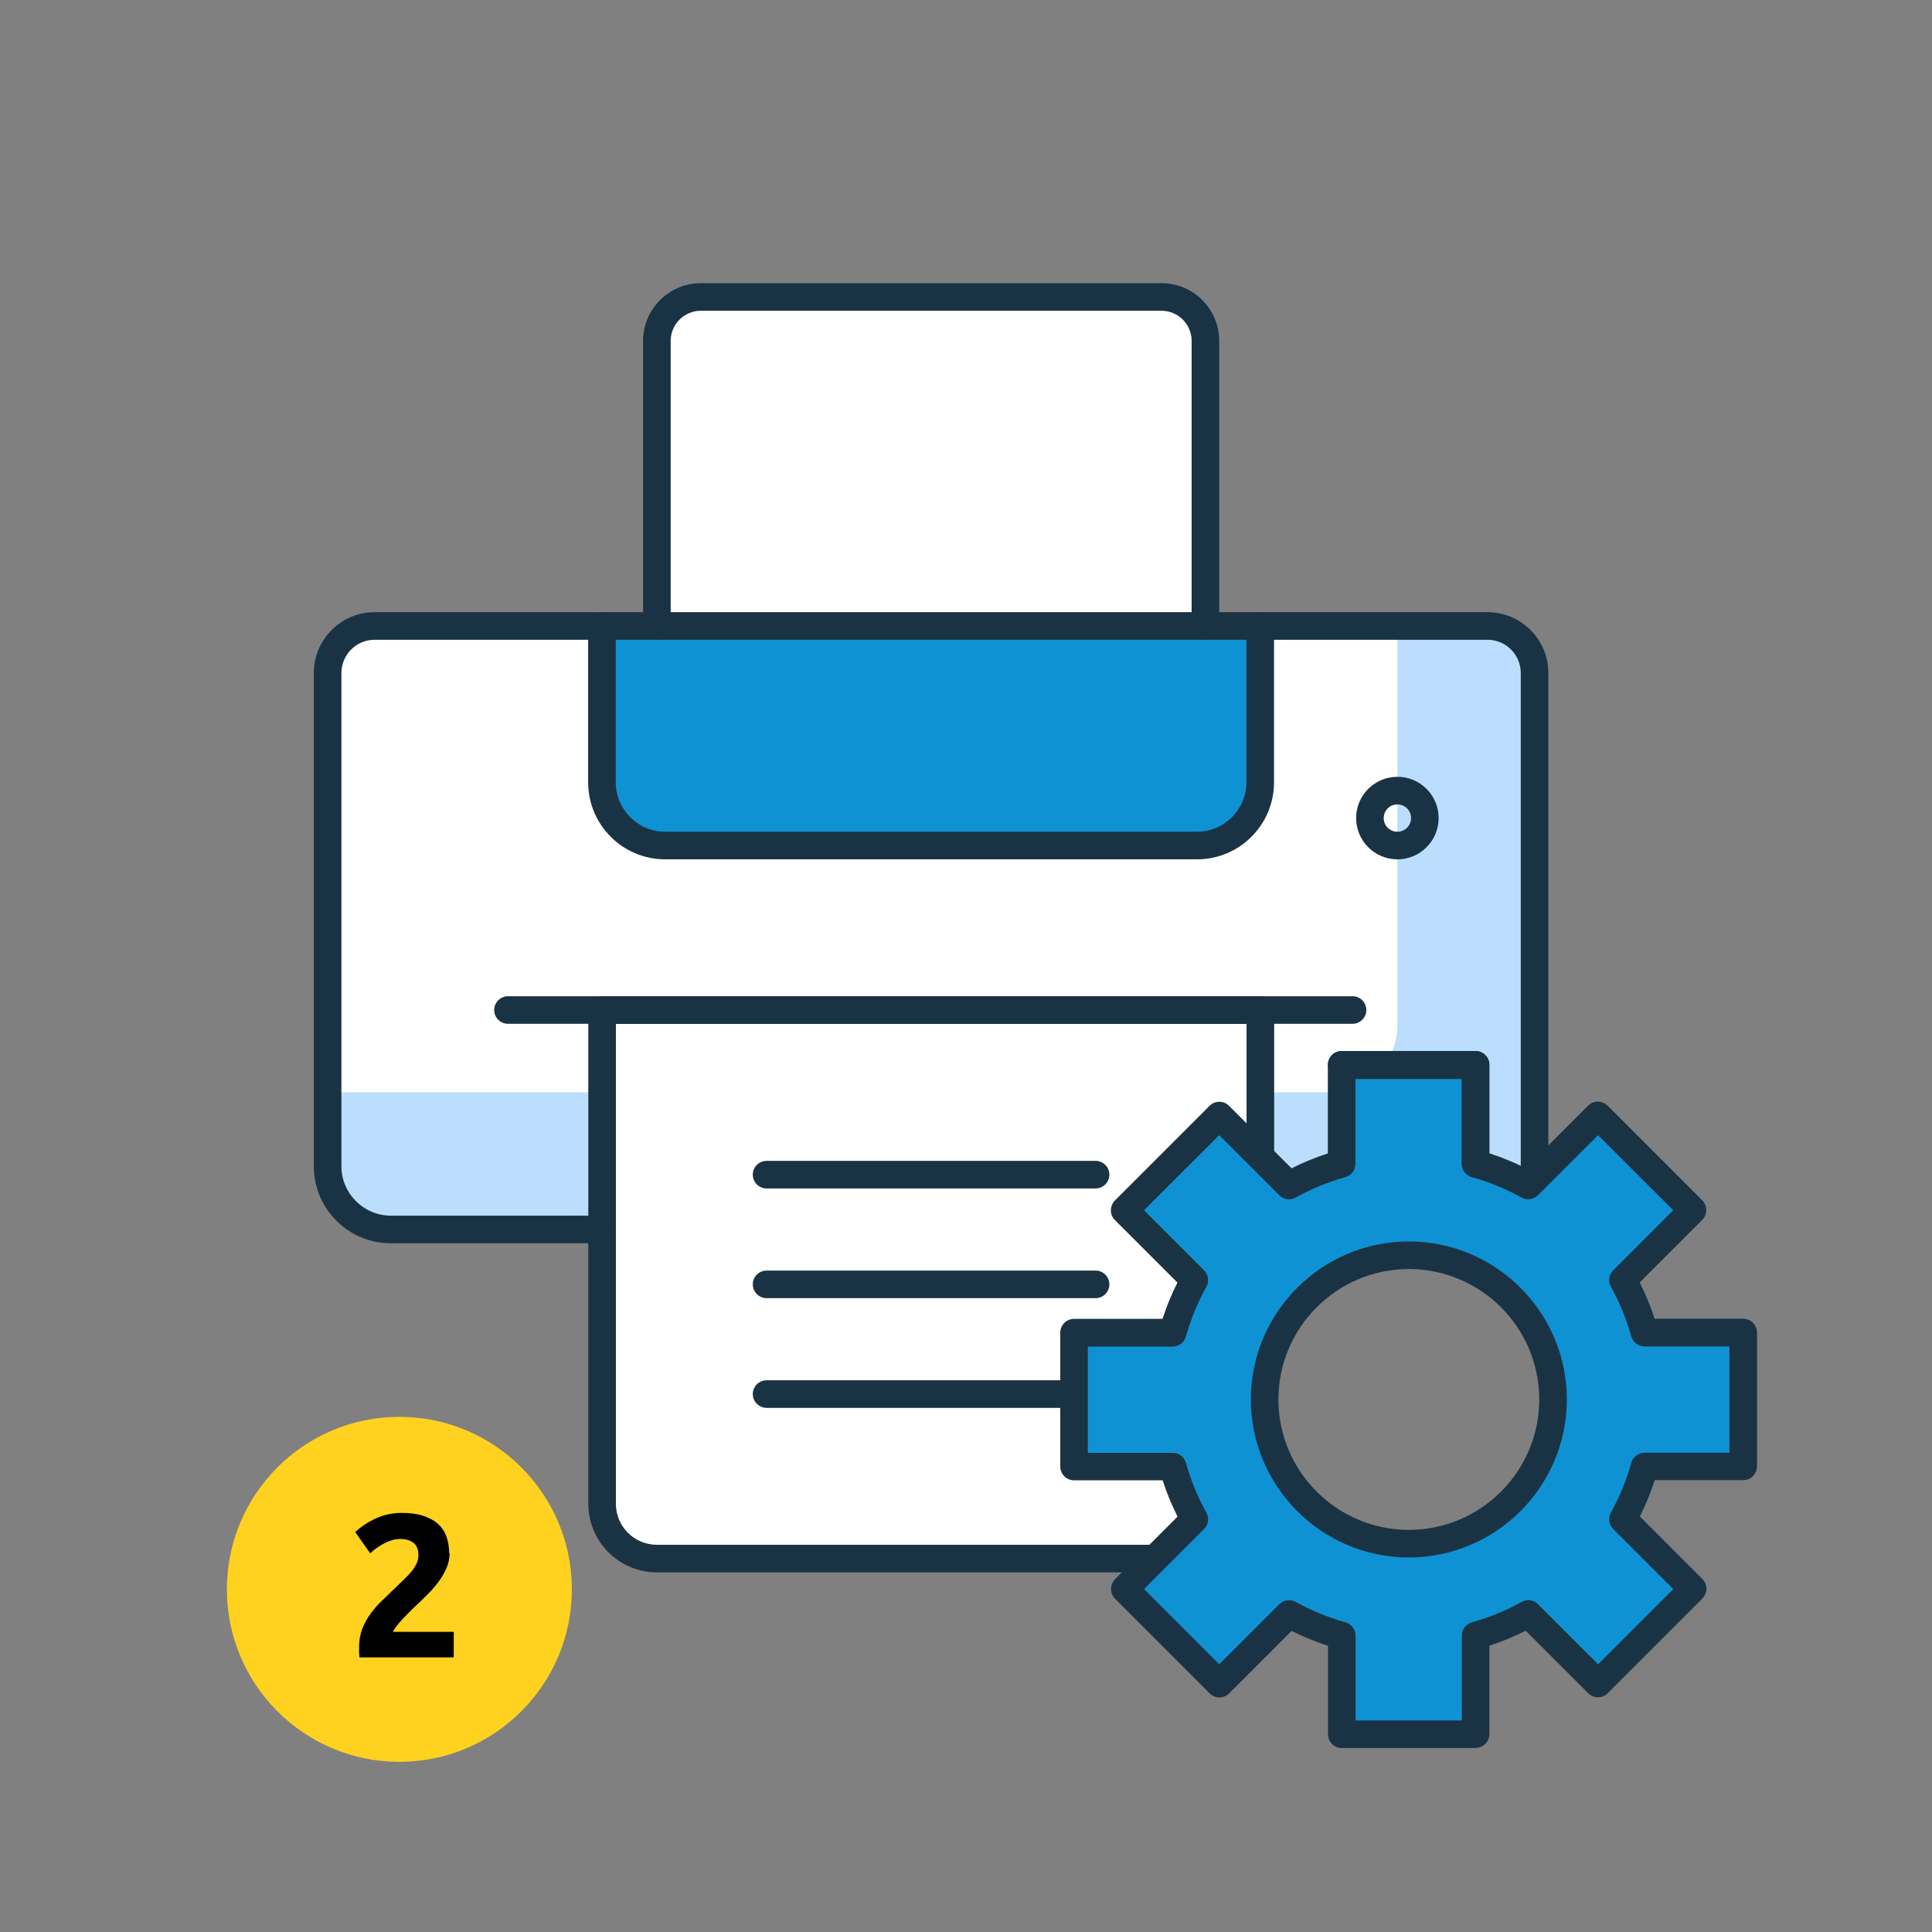 <svg width="140" height="140" viewBox="0 0 140 140" fill="none" xmlns="http://www.w3.org/2000/svg">
<rect x="0" y="0" width="140" height="140" fill="#808080" stroke="none"/>
<g clip-path="url(#clip0_203_896)">
<mask id="mask0_203_896" style="mask-type:luminance" maskUnits="userSpaceOnUse" x="0" y="0" width="140" height="140">
<path d="M140 0H0V140H140V0Z" fill="white"/>
</mask>
<g mask="url(#mask0_203_896)">
<path d="M28.94 127.67C35.84 127.67 41.44 122.07 41.44 115.17C41.44 108.27 35.84 102.67 28.94 102.67C22.04 102.67 16.44 108.27 16.44 115.17C16.44 122.07 22.04 127.67 28.94 127.67Z" fill="#FFD21F"/>
</g>
<path d="M87.34 89.09H106.61C109.13 89.09 111.19 87.03 111.19 84.51V49.94C111.19 47.42 109.13 45.36 106.61 45.36H28.32C25.8 45.36 23.74 47.42 23.74 49.94V84.51C23.74 87.03 25.8 89.09 28.32 89.09H47.6" fill="white"/>
<path d="M106.62 45.37H101.26V74.29C101.26 76.96 99.07 79.15 96.4 79.15H23.75V84.81C23.75 87.33 25.81 89.39 28.33 89.39H106.62C109.14 89.39 111.2 87.33 111.2 84.81V47.96C111.2 45.44 109.14 45.37 106.62 45.37Z" fill="#BBDEFF"/>
<path d="M87.34 112.94H47.6C45.4 112.94 43.63 111.16 43.63 108.97V73.2H91.33V108.97C91.33 111.17 89.55 112.94 87.36 112.94H87.34Z" fill="white"/>
<path d="M91.32 45.37V56.69C91.32 59.22 89.27 61.27 86.74 61.27H48.2C45.67 61.27 43.62 59.22 43.62 56.69V45.37" fill="#0F92D4"/>
<path d="M47.6 45.37V24.7C47.6 22.94 49.02 21.52 50.78 21.52H84.17C85.93 21.52 87.35 22.94 87.35 24.7V45.37" fill="white"/>
<path d="M87.35 46.37C86.8 46.37 86.35 45.92 86.35 45.37V24.7C86.35 23.5 85.37 22.52 84.17 22.52H50.78C49.58 22.52 48.6 23.5 48.6 24.7V45.37C48.6 45.92 48.15 46.37 47.6 46.37C47.05 46.37 46.6 45.92 46.6 45.37V24.7C46.6 22.4 48.48 20.52 50.78 20.52H84.17C86.48 20.52 88.35 22.4 88.35 24.7V45.37C88.35 45.92 87.9 46.37 87.35 46.37Z" fill="#1A3344"/>
<path d="M107.79 90.09H91.32C90.77 90.09 90.32 89.64 90.32 89.09C90.32 88.54 90.77 88.09 91.32 88.09H107.79C109.12 88.09 110.2 87.01 110.2 85.68V48.77C110.2 47.44 109.12 46.36 107.79 46.36H27.15C25.82 46.36 24.74 47.44 24.74 48.77V84.51C24.74 86.48 26.35 88.09 28.32 88.09H43.62C44.17 88.09 44.62 88.54 44.62 89.09C44.62 89.64 44.17 90.09 43.62 90.09H28.32C25.24 90.09 22.74 87.59 22.74 84.51V48.77C22.74 46.34 24.72 44.36 27.15 44.36H107.79C110.22 44.36 112.2 46.34 112.2 48.77V85.68C112.2 88.11 110.22 90.09 107.79 90.09Z" fill="#1A3344"/>
<path d="M87.36 113.94H47.6C44.86 113.94 42.63 111.71 42.63 108.97V73.2C42.63 72.65 43.08 72.2 43.63 72.2H91.33C91.88 72.2 92.33 72.65 92.33 73.2V108.97C92.33 111.71 90.1 113.94 87.36 113.94ZM44.63 74.2V108.97C44.63 110.61 45.96 111.94 47.6 111.94H87.36C89 111.94 90.33 110.61 90.33 108.97V74.2H44.63Z" fill="#1A3344"/>
<path d="M86.74 62.27H48.2C45.12 62.27 42.62 59.77 42.62 56.69V45.37C42.62 44.82 43.07 44.37 43.62 44.37C44.17 44.37 44.62 44.82 44.62 45.37V56.69C44.62 58.66 46.23 60.27 48.2 60.27H86.74C88.71 60.27 90.32 58.66 90.32 56.69V45.37C90.32 44.82 90.77 44.37 91.32 44.37C91.87 44.37 92.32 44.82 92.32 45.37V56.69C92.32 59.77 89.82 62.27 86.74 62.27Z" fill="#1A3344"/>
<path d="M101.26 62.27C99.61 62.27 98.27 60.93 98.27 59.28C98.27 57.63 99.61 56.29 101.26 56.29C102.91 56.29 104.25 57.63 104.25 59.28C104.25 60.93 102.91 62.27 101.26 62.27ZM101.26 58.29C100.71 58.29 100.27 58.73 100.27 59.28C100.27 59.83 100.71 60.27 101.26 60.27C101.81 60.27 102.25 59.83 102.25 59.28C102.25 58.73 101.81 58.29 101.26 58.29Z" fill="#1A3344"/>
<path d="M79.39 86.12H55.55C55 86.12 54.55 85.67 54.55 85.12C54.55 84.57 55 84.12 55.55 84.12H79.39C79.94 84.12 80.39 84.57 80.39 85.12C80.39 85.67 79.94 86.12 79.39 86.12Z" fill="#1A3344"/>
<path d="M79.39 94.07H55.55C55 94.07 54.55 93.62 54.55 93.07C54.55 92.52 55 92.07 55.55 92.07H79.39C79.94 92.07 80.39 92.52 80.39 93.07C80.39 93.62 79.94 94.07 79.39 94.07Z" fill="#1A3344"/>
<path d="M79.39 102.02H55.55C55 102.02 54.55 101.57 54.55 101.02C54.55 100.47 55 100.02 55.55 100.02H79.39C79.94 100.02 80.39 100.47 80.39 101.02C80.39 101.57 79.94 102.02 79.39 102.02Z" fill="#1A3344"/>
<path d="M98.01 74.19H36.81C36.26 74.19 35.81 73.74 35.81 73.19C35.81 72.64 36.26 72.19 36.81 72.19H98.01C98.56 72.19 99.01 72.64 99.01 73.19C99.01 73.74 98.56 74.19 98.01 74.19Z" fill="#1A3344"/>
<path d="M104.93 79.16V84.31C104.93 85.2 105.52 85.99 106.38 86.23C107.59 86.58 108.73 87.04 109.76 87.62C110.07 87.79 110.4 87.88 110.74 87.88C111.26 87.88 111.77 87.68 112.15 87.29L115.79 83.65L119.82 87.68L116.18 91.32C115.55 91.95 115.41 92.93 115.85 93.71C116.43 94.76 116.9 95.9 117.25 97.1C117.49 97.96 118.28 98.55 119.17 98.55H124.32V104.25H119.17C118.28 104.25 117.49 104.84 117.25 105.7C116.9 106.91 116.44 108.05 115.86 109.08C115.42 109.86 115.56 110.84 116.19 111.47L119.83 115.11L115.8 119.14L112.16 115.5C111.78 115.12 111.26 114.91 110.75 114.91C110.42 114.91 110.08 114.99 109.78 115.16C108.73 115.74 107.59 116.21 106.39 116.56C105.53 116.8 104.94 117.59 104.94 118.48V123.63H99.24V118.48C99.24 117.59 98.65 116.8 97.79 116.56C96.58 116.22 95.44 115.75 94.41 115.17C94.1 115 93.77 114.91 93.43 114.91C92.91 114.91 92.4 115.11 92.02 115.5L88.38 119.14L84.35 115.11L87.99 111.47C88.62 110.84 88.76 109.86 88.32 109.08C87.74 108.03 87.27 106.89 86.92 105.69C86.68 104.83 85.89 104.24 85 104.24H79.85V98.54H85C85.89 98.54 86.68 97.95 86.92 97.09C87.26 95.88 87.73 94.74 88.31 93.71C88.75 92.93 88.61 91.95 87.98 91.32L84.34 87.68L88.37 83.65L92.01 87.29C92.39 87.67 92.91 87.88 93.42 87.88C93.75 87.88 94.09 87.8 94.39 87.63C95.44 87.05 96.58 86.58 97.78 86.23C98.64 85.99 99.23 85.2 99.23 84.31V79.16H104.93ZM106.93 77.16H97.23V84.31C95.89 84.69 94.61 85.22 93.41 85.88L88.36 80.83L81.5 87.69L86.55 92.74C85.88 93.93 85.36 95.21 84.98 96.56H77.83V106.26H84.98C85.36 107.6 85.88 108.88 86.55 110.08L81.5 115.13L88.36 121.99L93.41 116.94C94.6 117.61 95.88 118.13 97.23 118.51V125.66H106.93V118.51C108.27 118.13 109.55 117.61 110.75 116.94L115.8 121.99L122.66 115.13L117.61 110.08C118.28 108.89 118.8 107.61 119.18 106.26H126.33V96.56H119.18C118.8 95.22 118.28 93.94 117.61 92.74L122.66 87.69L115.8 80.83L110.75 85.88C109.56 85.21 108.28 84.69 106.93 84.31V77.16Z" fill="white"/>
<path d="M126.34 106.26V96.56H119.19C118.81 95.22 118.29 93.94 117.62 92.74L122.67 87.69L115.81 80.83L110.76 85.88C109.57 85.21 108.29 84.69 106.94 84.31V77.16H97.24V84.31C95.9 84.69 94.62 85.21 93.42 85.88L88.37 80.83L81.51 87.69L86.56 92.74C85.89 93.93 85.37 95.21 84.99 96.56H77.84V106.26H84.99C85.37 107.6 85.89 108.88 86.56 110.08L81.51 115.13L88.37 121.99L93.42 116.94C94.61 117.61 95.89 118.13 97.24 118.51V125.66H106.94V118.51C108.28 118.13 109.56 117.61 110.76 116.94L115.81 121.99L122.67 115.13L117.62 110.08C118.29 108.89 118.81 107.61 119.19 106.26H126.34ZM102.09 111.86C96.32 111.86 91.64 107.18 91.64 101.41C91.64 95.64 96.32 90.96 102.09 90.96C107.86 90.96 112.54 95.64 112.54 101.41C112.54 107.18 107.86 111.86 102.09 111.86Z" fill="#0F92D4"/>
<path d="M106.93 126.67H97.23C96.68 126.67 96.23 126.22 96.23 125.67V119.26C95.31 118.96 94.43 118.6 93.6 118.18L89.07 122.71C88.68 123.1 88.05 123.1 87.66 122.71L80.8 115.85C80.61 115.66 80.51 115.41 80.51 115.14C80.51 114.87 80.62 114.62 80.8 114.43L85.33 109.9C84.91 109.06 84.54 108.18 84.25 107.27H77.83C77.28 107.27 76.83 106.82 76.83 106.27V96.57C76.83 96.02 77.28 95.57 77.83 95.57H84.24C84.54 94.65 84.9 93.77 85.32 92.94L80.79 88.41C80.6 88.22 80.5 87.97 80.5 87.7C80.5 87.43 80.61 87.18 80.79 86.99L87.65 80.13C88.04 79.74 88.67 79.74 89.06 80.13L93.59 84.66C94.43 84.24 95.31 83.87 96.22 83.58V77.16C96.22 76.61 96.67 76.16 97.22 76.16H106.92C107.47 76.16 107.92 76.61 107.92 77.16V83.57C108.84 83.87 109.72 84.23 110.55 84.65L115.08 80.12C115.47 79.73 116.1 79.73 116.49 80.12L123.35 86.98C123.54 87.17 123.64 87.42 123.64 87.69C123.64 87.96 123.53 88.21 123.35 88.4L118.82 92.93C119.24 93.77 119.61 94.65 119.9 95.56H126.32C126.87 95.56 127.32 96.01 127.32 96.56V106.26C127.32 106.81 126.87 107.26 126.32 107.26H119.91C119.61 108.18 119.25 109.06 118.83 109.89L123.36 114.42C123.55 114.61 123.65 114.86 123.65 115.13C123.65 115.4 123.54 115.65 123.36 115.84L116.5 122.7C116.11 123.09 115.48 123.09 115.09 122.7L110.56 118.17C109.72 118.59 108.84 118.96 107.93 119.25V125.66C107.93 126.21 107.48 126.66 106.93 126.66V126.67ZM98.23 124.67H105.93V118.52C105.93 118.07 106.23 117.68 106.66 117.56C107.94 117.2 109.15 116.7 110.26 116.08C110.65 115.86 111.14 115.93 111.45 116.25L115.8 120.6L121.25 115.15L116.9 110.8C116.58 110.48 116.52 109.99 116.73 109.6C117.35 108.5 117.85 107.29 118.21 106C118.33 105.57 118.73 105.27 119.17 105.27H125.32V97.57H119.17C118.72 97.57 118.33 97.27 118.21 96.84C117.85 95.56 117.35 94.35 116.73 93.24C116.51 92.85 116.58 92.36 116.9 92.05L121.25 87.7L115.8 82.26L111.45 86.61C111.13 86.93 110.65 86.99 110.25 86.78C109.15 86.16 107.94 85.66 106.65 85.3C106.22 85.18 105.92 84.78 105.92 84.34V78.19H98.22V84.34C98.22 84.79 97.92 85.18 97.49 85.3C96.21 85.66 95 86.16 93.89 86.78C93.5 87 93.01 86.93 92.7 86.61L88.35 82.26L82.9 87.7L87.25 92.05C87.57 92.37 87.63 92.86 87.42 93.25C86.8 94.35 86.3 95.56 85.94 96.85C85.82 97.28 85.42 97.58 84.98 97.58H78.83V105.28H84.98C85.43 105.28 85.82 105.58 85.94 106.01C86.3 107.29 86.8 108.5 87.42 109.61C87.64 110 87.57 110.49 87.25 110.8L82.9 115.15L88.35 120.6L92.7 116.25C93.02 115.93 93.5 115.87 93.9 116.08C95 116.7 96.21 117.2 97.5 117.56C97.93 117.68 98.23 118.08 98.23 118.52V124.67Z" fill="#1A3344"/>
<path d="M106.93 85.31C106.38 85.31 105.93 84.86 105.93 84.31V78.16H97.23C96.68 78.16 96.23 77.71 96.23 77.16C96.23 76.61 96.68 76.16 97.23 76.16H106.93C107.48 76.16 107.93 76.61 107.93 77.16V84.31C107.93 84.86 107.48 85.31 106.93 85.31Z" fill="#1A3344"/>
<path d="M102.09 112.86C95.78 112.86 90.64 107.72 90.64 101.41C90.64 95.1 95.78 89.96 102.09 89.96C108.4 89.96 113.54 95.1 113.54 101.41C113.54 107.72 108.4 112.86 102.09 112.86ZM102.09 91.96C96.88 91.96 92.64 96.2 92.64 101.41C92.64 106.62 96.88 110.86 102.09 110.86C107.3 110.86 111.54 106.62 111.54 101.41C111.54 96.2 107.3 91.96 102.09 91.96Z" fill="#1A3344"/>
<path d="M32.58 112.54C32.58 112.91 32.51 113.27 32.36 113.62C32.21 113.96 32.02 114.3 31.78 114.62C31.54 114.94 31.28 115.25 30.98 115.54C30.68 115.84 30.39 116.12 30.11 116.38C29.96 116.52 29.8 116.67 29.63 116.85C29.46 117.02 29.29 117.2 29.13 117.37C28.97 117.54 28.83 117.71 28.71 117.87C28.59 118.02 28.51 118.15 28.48 118.25H32.88V120.1H26.05C26.03 119.99 26.02 119.85 26.02 119.69V119.34C26.02 118.87 26.1 118.43 26.25 118.04C26.4 117.65 26.6 117.28 26.85 116.94C27.1 116.6 27.37 116.28 27.68 115.99C27.99 115.69 28.3 115.4 28.6 115.1C28.84 114.87 29.06 114.66 29.27 114.46C29.48 114.26 29.66 114.06 29.82 113.87C29.98 113.68 30.1 113.49 30.19 113.29C30.28 113.1 30.32 112.9 30.32 112.71C30.32 112.28 30.2 111.97 29.95 111.79C29.7 111.61 29.4 111.52 29.03 111.52C28.76 111.52 28.51 111.56 28.28 111.65C28.05 111.73 27.84 111.83 27.64 111.95C27.45 112.06 27.28 112.18 27.14 112.29C27 112.4 26.9 112.49 26.83 112.56L25.74 111.02C26.17 110.62 26.68 110.28 27.26 110.02C27.84 109.76 28.45 109.63 29.11 109.63C29.71 109.63 30.23 109.7 30.66 109.84C31.09 109.98 31.45 110.17 31.73 110.42C32.01 110.67 32.22 110.98 32.35 111.34C32.48 111.7 32.55 112.11 32.55 112.56L32.58 112.54Z" fill="black"/>
</g>
<defs>
<clipPath id="clip0_203_896">
<rect width="140" height="140" fill="white"/>
</clipPath>
</defs>
</svg>
